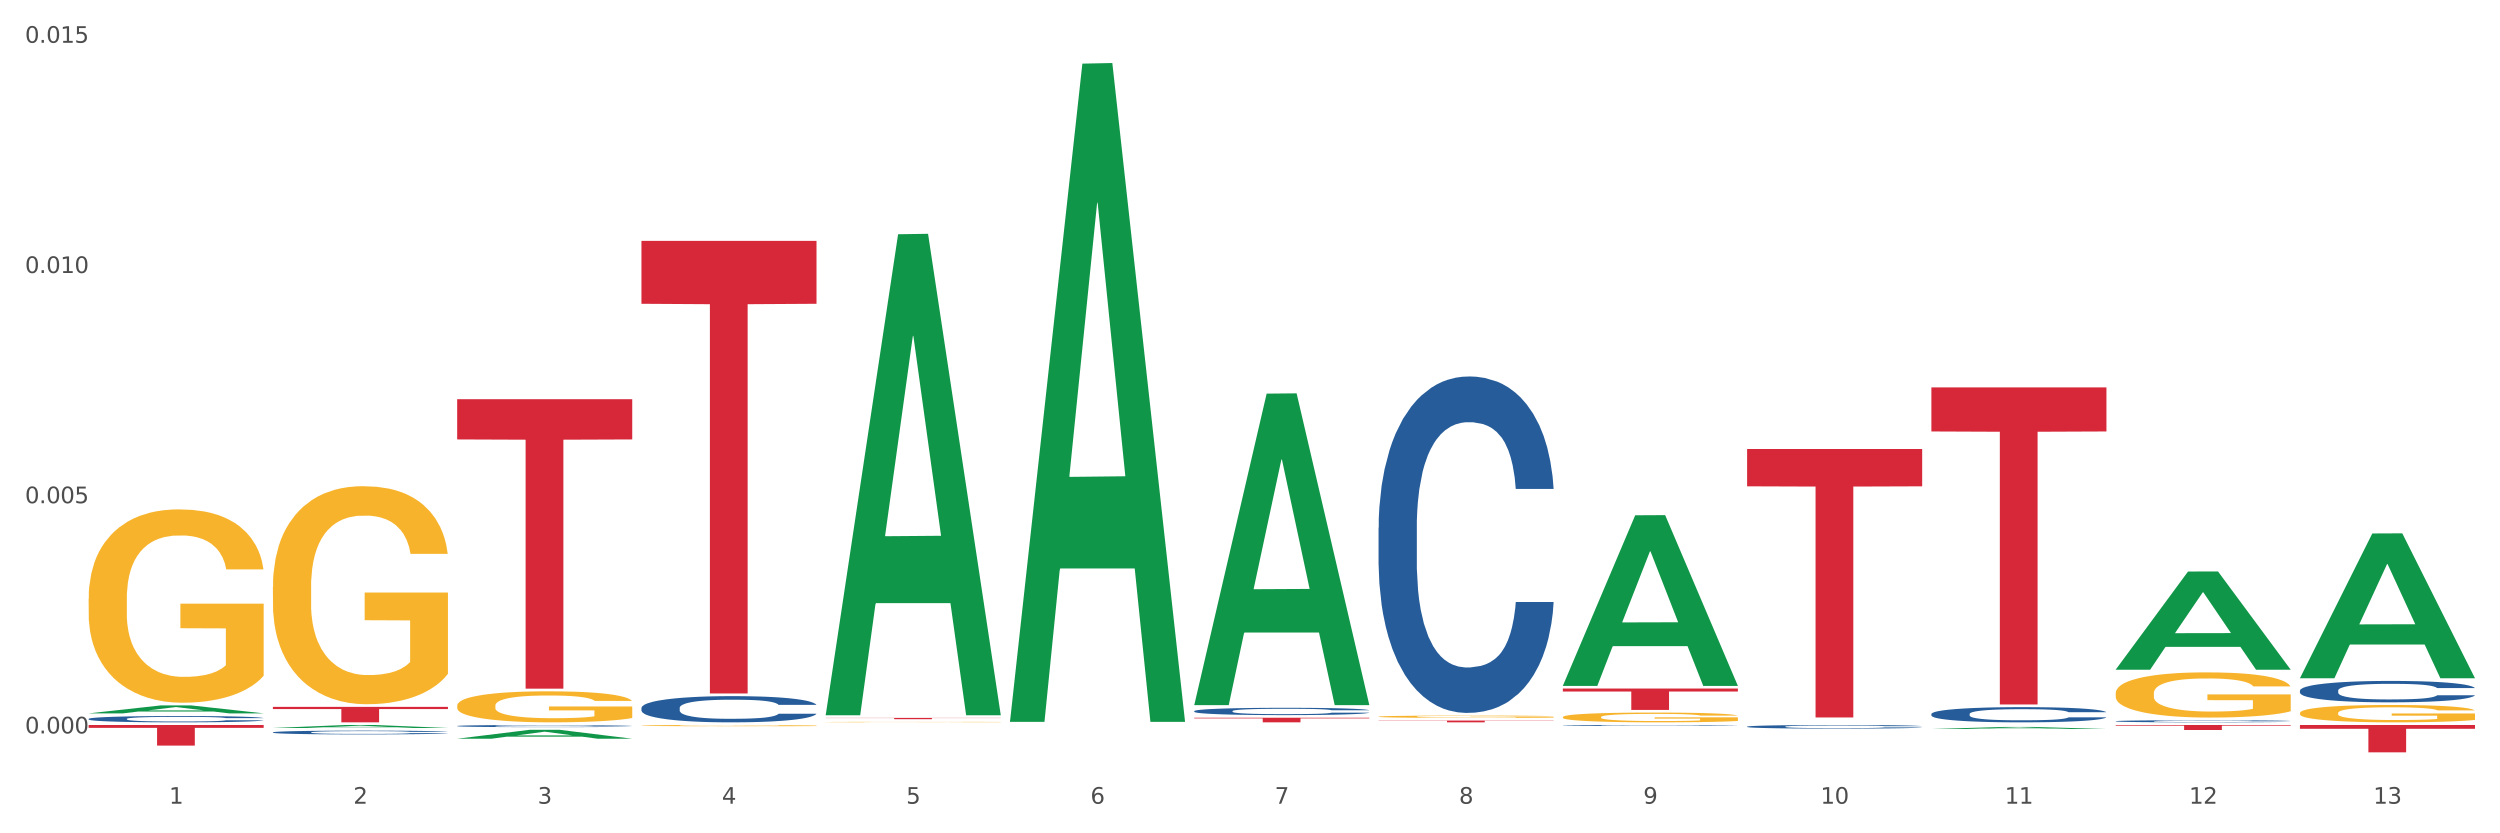<?xml version="1.0" encoding="utf-8" standalone="no"?>
<!DOCTYPE svg PUBLIC "-//W3C//DTD SVG 1.1//EN"
  "http://www.w3.org/Graphics/SVG/1.1/DTD/svg11.dtd">
<svg xmlns:xlink="http://www.w3.org/1999/xlink" width="1080pt" height="360pt" viewBox="0 0 1080 360" xmlns="http://www.w3.org/2000/svg" version="1.1">
 <rect x="0" y="0" width="1080" height="360" fill="#333333" stroke="none"/>
 <defs>
  <style type="text/css">*{stroke-linejoin: round; stroke-linecap: butt}</style>
 </defs>
 <g id="figure_1">
  <g id="patch_1">
   <path d="M 0 360 
L 1080 360 
L 1080 0 
L 0 0 
z
" style="fill: #ffffff; stroke: #ffffff; stroke-linejoin: miter"/>
  </g>
  <g id="axes_1">
   <g id="matplotlib.axis_1">
    <g id="xtick_1">
     <g id="text_1">
      <!-- 1 -->
      <g style="fill: #4d4d4d" transform="translate(73.043 347.204) scale(0.096 -0.096)">
       <defs>
        <path id="DejaVuSans-31" d="M 794 531 
L 1825 531 
L 1825 4091 
L 703 3866 
L 703 4441 
L 1819 4666 
L 2450 4666 
L 2450 531 
L 3481 531 
L 3481 0 
L 794 0 
L 794 531 
z
" transform="scale(0.016)"/>
       </defs>
       <use xlink:href="#DejaVuSans-31"/>
      </g>
     </g>
    </g>
    <g id="xtick_2">
     <g id="text_2">
      <!-- 2 -->
      <g style="fill: #4d4d4d" transform="translate(152.65 347.204) scale(0.096 -0.096)">
       <defs>
        <path id="DejaVuSans-32" d="M 1228 531 
L 3431 531 
L 3431 0 
L 469 0 
L 469 531 
Q 828 903 1448 1529 
Q 2069 2156 2228 2338 
Q 2531 2678 2651 2914 
Q 2772 3150 2772 3378 
Q 2772 3750 2511 3984 
Q 2250 4219 1831 4219 
Q 1534 4219 1204 4116 
Q 875 4013 500 3803 
L 500 4441 
Q 881 4594 1212 4672 
Q 1544 4750 1819 4750 
Q 2544 4750 2975 4387 
Q 3406 4025 3406 3419 
Q 3406 3131 3298 2873 
Q 3191 2616 2906 2266 
Q 2828 2175 2409 1742 
Q 1991 1309 1228 531 
z
" transform="scale(0.016)"/>
       </defs>
       <use xlink:href="#DejaVuSans-32"/>
      </g>
     </g>
    </g>
    <g id="xtick_3">
     <g id="text_3">
      <!-- 3 -->
      <g style="fill: #4d4d4d" transform="translate(232.258 347.204) scale(0.096 -0.096)">
       <defs>
        <path id="DejaVuSans-33" d="M 2597 2516 
Q 3050 2419 3304 2112 
Q 3559 1806 3559 1356 
Q 3559 666 3084 287 
Q 2609 -91 1734 -91 
Q 1441 -91 1130 -33 
Q 819 25 488 141 
L 488 750 
Q 750 597 1062 519 
Q 1375 441 1716 441 
Q 2309 441 2620 675 
Q 2931 909 2931 1356 
Q 2931 1769 2642 2001 
Q 2353 2234 1838 2234 
L 1294 2234 
L 1294 2753 
L 1863 2753 
Q 2328 2753 2575 2939 
Q 2822 3125 2822 3475 
Q 2822 3834 2567 4026 
Q 2313 4219 1838 4219 
Q 1578 4219 1281 4162 
Q 984 4106 628 3988 
L 628 4550 
Q 988 4650 1302 4700 
Q 1616 4750 1894 4750 
Q 2613 4750 3031 4423 
Q 3450 4097 3450 3541 
Q 3450 3153 3228 2886 
Q 3006 2619 2597 2516 
z
" transform="scale(0.016)"/>
       </defs>
       <use xlink:href="#DejaVuSans-33"/>
      </g>
     </g>
    </g>
    <g id="xtick_4">
     <g id="text_4">
      <!-- 4 -->
      <g style="fill: #4d4d4d" transform="translate(311.865 347.204) scale(0.096 -0.096)">
       <defs>
        <path id="DejaVuSans-34" d="M 2419 4116 
L 825 1625 
L 2419 1625 
L 2419 4116 
z
M 2253 4666 
L 3047 4666 
L 3047 1625 
L 3713 1625 
L 3713 1100 
L 3047 1100 
L 3047 0 
L 2419 0 
L 2419 1100 
L 313 1100 
L 313 1709 
L 2253 4666 
z
" transform="scale(0.016)"/>
       </defs>
       <use xlink:href="#DejaVuSans-34"/>
      </g>
     </g>
    </g>
    <g id="xtick_5">
     <g id="text_5">
      <!-- 5 -->
      <g style="fill: #4d4d4d" transform="translate(391.473 347.204) scale(0.096 -0.096)">
       <defs>
        <path id="DejaVuSans-35" d="M 691 4666 
L 3169 4666 
L 3169 4134 
L 1269 4134 
L 1269 2991 
Q 1406 3038 1543 3061 
Q 1681 3084 1819 3084 
Q 2600 3084 3056 2656 
Q 3513 2228 3513 1497 
Q 3513 744 3044 326 
Q 2575 -91 1722 -91 
Q 1428 -91 1123 -41 
Q 819 9 494 109 
L 494 744 
Q 775 591 1075 516 
Q 1375 441 1709 441 
Q 2250 441 2565 725 
Q 2881 1009 2881 1497 
Q 2881 1984 2565 2268 
Q 2250 2553 1709 2553 
Q 1456 2553 1204 2497 
Q 953 2441 691 2322 
L 691 4666 
z
" transform="scale(0.016)"/>
       </defs>
       <use xlink:href="#DejaVuSans-35"/>
      </g>
     </g>
    </g>
    <g id="xtick_6">
     <g id="text_6">
      <!-- 6 -->
      <g style="fill: #4d4d4d" transform="translate(471.08 347.204) scale(0.096 -0.096)">
       <defs>
        <path id="DejaVuSans-36" d="M 2113 2584 
Q 1688 2584 1439 2293 
Q 1191 2003 1191 1497 
Q 1191 994 1439 701 
Q 1688 409 2113 409 
Q 2538 409 2786 701 
Q 3034 994 3034 1497 
Q 3034 2003 2786 2293 
Q 2538 2584 2113 2584 
z
M 3366 4563 
L 3366 3988 
Q 3128 4100 2886 4159 
Q 2644 4219 2406 4219 
Q 1781 4219 1451 3797 
Q 1122 3375 1075 2522 
Q 1259 2794 1537 2939 
Q 1816 3084 2150 3084 
Q 2853 3084 3261 2657 
Q 3669 2231 3669 1497 
Q 3669 778 3244 343 
Q 2819 -91 2113 -91 
Q 1303 -91 875 529 
Q 447 1150 447 2328 
Q 447 3434 972 4092 
Q 1497 4750 2381 4750 
Q 2619 4750 2861 4703 
Q 3103 4656 3366 4563 
z
" transform="scale(0.016)"/>
       </defs>
       <use xlink:href="#DejaVuSans-36"/>
      </g>
     </g>
    </g>
    <g id="xtick_7">
     <g id="text_7">
      <!-- 7 -->
      <g style="fill: #4d4d4d" transform="translate(550.688 347.204) scale(0.096 -0.096)">
       <defs>
        <path id="DejaVuSans-37" d="M 525 4666 
L 3525 4666 
L 3525 4397 
L 1831 0 
L 1172 0 
L 2766 4134 
L 525 4134 
L 525 4666 
z
" transform="scale(0.016)"/>
       </defs>
       <use xlink:href="#DejaVuSans-37"/>
      </g>
     </g>
    </g>
    <g id="xtick_8">
     <g id="text_8">
      <!-- 8 -->
      <g style="fill: #4d4d4d" transform="translate(630.295 347.204) scale(0.096 -0.096)">
       <defs>
        <path id="DejaVuSans-38" d="M 2034 2216 
Q 1584 2216 1326 1975 
Q 1069 1734 1069 1313 
Q 1069 891 1326 650 
Q 1584 409 2034 409 
Q 2484 409 2743 651 
Q 3003 894 3003 1313 
Q 3003 1734 2745 1975 
Q 2488 2216 2034 2216 
z
M 1403 2484 
Q 997 2584 770 2862 
Q 544 3141 544 3541 
Q 544 4100 942 4425 
Q 1341 4750 2034 4750 
Q 2731 4750 3128 4425 
Q 3525 4100 3525 3541 
Q 3525 3141 3298 2862 
Q 3072 2584 2669 2484 
Q 3125 2378 3379 2068 
Q 3634 1759 3634 1313 
Q 3634 634 3220 271 
Q 2806 -91 2034 -91 
Q 1263 -91 848 271 
Q 434 634 434 1313 
Q 434 1759 690 2068 
Q 947 2378 1403 2484 
z
M 1172 3481 
Q 1172 3119 1398 2916 
Q 1625 2713 2034 2713 
Q 2441 2713 2670 2916 
Q 2900 3119 2900 3481 
Q 2900 3844 2670 4047 
Q 2441 4250 2034 4250 
Q 1625 4250 1398 4047 
Q 1172 3844 1172 3481 
z
" transform="scale(0.016)"/>
       </defs>
       <use xlink:href="#DejaVuSans-38"/>
      </g>
     </g>
    </g>
    <g id="xtick_9">
     <g id="text_9">
      <!-- 9 -->
      <g style="fill: #4d4d4d" transform="translate(709.902 347.204) scale(0.096 -0.096)">
       <defs>
        <path id="DejaVuSans-39" d="M 703 97 
L 703 672 
Q 941 559 1184 500 
Q 1428 441 1663 441 
Q 2288 441 2617 861 
Q 2947 1281 2994 2138 
Q 2813 1869 2534 1725 
Q 2256 1581 1919 1581 
Q 1219 1581 811 2004 
Q 403 2428 403 3163 
Q 403 3881 828 4315 
Q 1253 4750 1959 4750 
Q 2769 4750 3195 4129 
Q 3622 3509 3622 2328 
Q 3622 1225 3098 567 
Q 2575 -91 1691 -91 
Q 1453 -91 1209 -44 
Q 966 3 703 97 
z
M 1959 2075 
Q 2384 2075 2632 2365 
Q 2881 2656 2881 3163 
Q 2881 3666 2632 3958 
Q 2384 4250 1959 4250 
Q 1534 4250 1286 3958 
Q 1038 3666 1038 3163 
Q 1038 2656 1286 2365 
Q 1534 2075 1959 2075 
z
" transform="scale(0.016)"/>
       </defs>
       <use xlink:href="#DejaVuSans-39"/>
      </g>
     </g>
    </g>
    <g id="xtick_10">
     <g id="text_10">
      <!-- 10 -->
      <g style="fill: #4d4d4d" transform="translate(786.456 347.204) scale(0.096 -0.096)">
       <defs>
        <path id="DejaVuSans-30" d="M 2034 4250 
Q 1547 4250 1301 3770 
Q 1056 3291 1056 2328 
Q 1056 1369 1301 889 
Q 1547 409 2034 409 
Q 2525 409 2770 889 
Q 3016 1369 3016 2328 
Q 3016 3291 2770 3770 
Q 2525 4250 2034 4250 
z
M 2034 4750 
Q 2819 4750 3233 4129 
Q 3647 3509 3647 2328 
Q 3647 1150 3233 529 
Q 2819 -91 2034 -91 
Q 1250 -91 836 529 
Q 422 1150 422 2328 
Q 422 3509 836 4129 
Q 1250 4750 2034 4750 
z
" transform="scale(0.016)"/>
       </defs>
       <use xlink:href="#DejaVuSans-31"/>
       <use xlink:href="#DejaVuSans-30" transform="translate(63.623 0)"/>
      </g>
     </g>
    </g>
    <g id="xtick_11">
     <g id="text_11">
      <!-- 11 -->
      <g style="fill: #4d4d4d" transform="translate(866.063 347.204) scale(0.096 -0.096)">
       <use xlink:href="#DejaVuSans-31"/>
       <use xlink:href="#DejaVuSans-31" transform="translate(63.623 0)"/>
      </g>
     </g>
    </g>
    <g id="xtick_12">
     <g id="text_12">
      <!-- 12 -->
      <g style="fill: #4d4d4d" transform="translate(945.671 347.204) scale(0.096 -0.096)">
       <use xlink:href="#DejaVuSans-31"/>
       <use xlink:href="#DejaVuSans-32" transform="translate(63.623 0)"/>
      </g>
     </g>
    </g>
    <g id="xtick_13">
     <g id="text_13">
      <!-- 13 -->
      <g style="fill: #4d4d4d" transform="translate(1025.278 347.204) scale(0.096 -0.096)">
       <use xlink:href="#DejaVuSans-31"/>
       <use xlink:href="#DejaVuSans-33" transform="translate(63.623 0)"/>
      </g>
     </g>
    </g>
    <g id="xtick_14"/>
    <g id="xtick_15"/>
    <g id="xtick_16"/>
    <g id="xtick_17"/>
    <g id="xtick_18"/>
    <g id="xtick_19"/>
    <g id="xtick_20"/>
    <g id="xtick_21"/>
    <g id="xtick_22"/>
    <g id="xtick_23"/>
    <g id="xtick_24"/>
    <g id="xtick_25"/>
   </g>
   <g id="matplotlib.axis_2">
    <g id="ytick_1">
     <g id="text_14">
      <!-- 0.000 -->
      <g style="fill: #4d4d4d" transform="translate(10.8 316.845) scale(0.096 -0.096)">
       <defs>
        <path id="DejaVuSans-2e" d="M 684 794 
L 1344 794 
L 1344 0 
L 684 0 
L 684 794 
z
" transform="scale(0.016)"/>
       </defs>
       <use xlink:href="#DejaVuSans-30"/>
       <use xlink:href="#DejaVuSans-2e" transform="translate(63.623 0)"/>
       <use xlink:href="#DejaVuSans-30" transform="translate(95.41 0)"/>
       <use xlink:href="#DejaVuSans-30" transform="translate(159.033 0)"/>
       <use xlink:href="#DejaVuSans-30" transform="translate(222.656 0)"/>
      </g>
     </g>
    </g>
    <g id="ytick_2">
     <g id="text_15">
      <!-- 0.005 -->
      <g style="fill: #4d4d4d" transform="translate(10.8 217.389) scale(0.096 -0.096)">
       <use xlink:href="#DejaVuSans-30"/>
       <use xlink:href="#DejaVuSans-2e" transform="translate(63.623 0)"/>
       <use xlink:href="#DejaVuSans-30" transform="translate(95.41 0)"/>
       <use xlink:href="#DejaVuSans-30" transform="translate(159.033 0)"/>
       <use xlink:href="#DejaVuSans-35" transform="translate(222.656 0)"/>
      </g>
     </g>
    </g>
    <g id="ytick_3">
     <g id="text_16">
      <!-- 0.010 -->
      <g style="fill: #4d4d4d" transform="translate(10.8 117.934) scale(0.096 -0.096)">
       <use xlink:href="#DejaVuSans-30"/>
       <use xlink:href="#DejaVuSans-2e" transform="translate(63.623 0)"/>
       <use xlink:href="#DejaVuSans-30" transform="translate(95.41 0)"/>
       <use xlink:href="#DejaVuSans-31" transform="translate(159.033 0)"/>
       <use xlink:href="#DejaVuSans-30" transform="translate(222.656 0)"/>
      </g>
     </g>
    </g>
    <g id="ytick_4">
     <g id="text_17">
      <!-- 0.015 -->
      <g style="fill: #4d4d4d" transform="translate(10.8 18.479) scale(0.096 -0.096)">
       <use xlink:href="#DejaVuSans-30"/>
       <use xlink:href="#DejaVuSans-2e" transform="translate(63.623 0)"/>
       <use xlink:href="#DejaVuSans-30" transform="translate(95.41 0)"/>
       <use xlink:href="#DejaVuSans-31" transform="translate(159.033 0)"/>
       <use xlink:href="#DejaVuSans-35" transform="translate(222.656 0)"/>
      </g>
     </g>
    </g>
    <g id="ytick_5"/>
    <g id="ytick_6"/>
    <g id="ytick_7"/>
   </g>
   <g id="PolyCollection_1">
    <path d="M 38.283 308.168 
L 38.361 308.164 
L 69.547 304.729 
L 82.49 304.726 
L 113.91 308.174 
L 98.941 308.174 
L 92.158 307.371 
L 59.958 307.371 
L 59.724 307.384 
L 53.175 308.174 
L 38.283 308.174 
L 38.283 308.168 
L 64.012 306.892 
L 88.103 306.889 
L 76.175 305.461 
L 76.019 305.455 
L 75.863 305.464 
L 63.934 306.889 
L 64.012 306.892 
L 38.283 308.168 
z
" clip-path="url(#p80eb7e57b2)" style="fill: #109648"/>
    <path d="M 38.283 258.649 
L 38.372 258.573 
L 38.372 255.826 
L 38.551 253.461 
L 39.444 247.74 
L 40.783 243.01 
L 41.765 240.493 
L 42.747 238.433 
L 43.908 236.373 
L 45.337 234.237 
L 47.926 231.109 
L 49.533 229.507 
L 51.498 227.829 
L 55.069 225.388 
L 57.659 224.015 
L 60.337 222.87 
L 64.712 221.497 
L 67.57 220.887 
L 70.605 220.429 
L 74.266 220.124 
L 77.034 220.048 
L 83.106 220.276 
L 88.284 220.963 
L 90.784 221.497 
L 93.999 222.413 
L 95.695 223.023 
L 98.463 224.243 
L 101.32 225.845 
L 103.285 227.219 
L 106.231 229.812 
L 108.464 232.406 
L 110.517 235.61 
L 111.589 237.823 
L 112.392 239.882 
L 113.107 242.247 
L 113.821 245.985 
L 97.749 245.985 
L 97.124 243.315 
L 96.142 240.798 
L 94.713 238.357 
L 93.463 236.831 
L 91.32 234.924 
L 89.356 233.703 
L 87.302 232.788 
L 84.802 232.025 
L 82.838 231.643 
L 80.07 231.338 
L 74.623 231.414 
L 70.962 232.025 
L 68.462 232.788 
L 66.855 233.474 
L 65.427 234.237 
L 63.819 235.305 
L 61.944 236.907 
L 60.605 238.357 
L 59.266 240.187 
L 58.194 242.018 
L 57.212 244.154 
L 56.409 246.443 
L 55.783 248.808 
L 55.248 251.707 
L 54.801 256.513 
L 54.801 266.964 
L 54.98 269.329 
L 55.426 272.457 
L 55.962 274.822 
L 56.855 277.645 
L 57.659 279.552 
L 59.176 282.298 
L 60.873 284.587 
L 62.212 286.036 
L 63.552 287.257 
L 65.873 288.935 
L 68.462 290.308 
L 70.695 291.147 
L 73.73 291.91 
L 75.784 292.215 
L 77.57 292.368 
L 81.945 292.368 
L 85.07 292.139 
L 88.552 291.605 
L 91.231 290.919 
L 93.463 290.079 
L 95.963 288.706 
L 97.57 287.409 
L 97.57 271.465 
L 77.927 271.389 
L 77.927 260.785 
L 113.91 260.785 
L 113.91 291.91 
L 112.392 293.512 
L 110.696 294.962 
L 108.91 296.259 
L 106.231 297.861 
L 103.017 299.386 
L 100.16 300.455 
L 97.124 301.37 
L 93.552 302.209 
L 88.909 302.972 
L 86.052 303.277 
L 82.481 303.506 
L 78.284 303.582 
L 74.623 303.43 
L 71.052 303.048 
L 67.302 302.362 
L 63.641 301.37 
L 60.873 300.378 
L 58.105 299.158 
L 55.158 297.556 
L 52.837 296.03 
L 51.051 294.657 
L 49.087 292.902 
L 46.944 290.613 
L 45.337 288.554 
L 43.908 286.418 
L 42.39 283.671 
L 41.319 281.306 
L 40.247 278.331 
L 39.622 276.119 
L 38.908 272.686 
L 38.372 267.88 
L 38.283 258.649 
z
" clip-path="url(#p80eb7e57b2)" style="fill: #f7b32b"/>
    <path d="M 754.75 193.971 
L 830.378 193.971 
L 830.378 210.088 
L 800.628 210.197 
L 800.628 309.948 
L 784.32 309.948 
L 784.32 210.197 
L 754.75 210.088 
L 754.75 194.08 
L 754.75 193.971 
z
" clip-path="url(#p80eb7e57b2)" style="fill: #d62839"/>
    <path d="M 38.283 310.547 
L 38.372 310.545 
L 38.372 310.475 
L 38.641 310.38 
L 39.624 310.205 
L 40.875 310.072 
L 43.021 309.918 
L 44.183 309.853 
L 45.703 309.78 
L 48.831 309.663 
L 52.407 309.563 
L 54.91 309.508 
L 56.788 309.473 
L 60.989 309.41 
L 63.403 309.383 
L 65.906 309.36 
L 68.051 309.345 
L 71.627 309.328 
L 74.487 309.32 
L 77.795 309.318 
L 80.566 309.32 
L 84.231 309.33 
L 89.595 309.36 
L 91.651 309.378 
L 94.422 309.408 
L 97.283 309.448 
L 99.607 309.488 
L 102.289 309.545 
L 105.06 309.62 
L 107.742 309.715 
L 109.619 309.803 
L 111.139 309.895 
L 112.48 310.007 
L 113.463 310.13 
L 113.91 310.232 
L 97.551 310.232 
L 97.104 310.14 
L 96.21 310.04 
L 95.316 309.972 
L 94.333 309.918 
L 92.813 309.855 
L 91.472 309.815 
L 89.237 309.768 
L 87.181 309.738 
L 85.483 309.72 
L 83.427 309.705 
L 79.047 309.69 
L 75.918 309.69 
L 73.951 309.695 
L 71.537 309.708 
L 69.481 309.725 
L 67.068 309.755 
L 65.191 309.788 
L 63.313 309.83 
L 62.241 309.86 
L 60.631 309.915 
L 59.559 309.96 
L 58.128 310.037 
L 57.324 310.092 
L 55.894 310.235 
L 55.268 310.34 
L 55 310.412 
L 54.821 310.492 
L 54.821 310.882 
L 55.357 311.057 
L 55.804 311.132 
L 56.519 311.217 
L 57.86 311.326 
L 59.827 311.434 
L 61.883 311.511 
L 63.581 311.559 
L 65.191 311.594 
L 66.8 311.621 
L 68.766 311.646 
L 70.375 311.661 
L 72.789 311.676 
L 75.65 311.684 
L 77.884 311.684 
L 82.444 311.671 
L 84.5 311.659 
L 86.466 311.641 
L 88.612 311.614 
L 90.31 311.584 
L 91.293 311.561 
L 92.903 311.514 
L 94.154 311.464 
L 95.227 311.406 
L 95.942 311.356 
L 96.747 311.282 
L 97.372 311.197 
L 97.551 311.152 
L 113.91 311.152 
L 113.553 311.242 
L 112.927 311.329 
L 111.675 311.446 
L 110.692 311.514 
L 109.172 311.596 
L 107.563 311.666 
L 105.328 311.744 
L 103.272 311.801 
L 101.127 311.851 
L 98.803 311.896 
L 94.601 311.959 
L 93.081 311.976 
L 89.863 312.006 
L 87.36 312.023 
L 83.695 312.041 
L 79.94 312.051 
L 76.007 312.053 
L 72.521 312.048 
L 68.677 312.033 
L 66.263 312.018 
L 63.581 311.996 
L 60.453 311.961 
L 57.503 311.919 
L 54.731 311.869 
L 52.139 311.811 
L 49.725 311.746 
L 46.597 311.639 
L 44.272 311.534 
L 42.574 311.436 
L 41.412 311.354 
L 40.25 311.249 
L 39.624 311.177 
L 38.641 311.002 
L 38.283 310.839 
L 38.283 310.547 
z
" clip-path="url(#p80eb7e57b2)" style="fill: #255c99"/>
    <path d="M 117.89 316.365 
L 117.98 316.364 
L 117.98 316.322 
L 118.248 316.265 
L 119.231 316.161 
L 120.483 316.082 
L 122.628 315.989 
L 123.79 315.951 
L 125.31 315.907 
L 128.439 315.837 
L 132.015 315.778 
L 134.518 315.745 
L 136.395 315.724 
L 140.597 315.687 
L 143.01 315.671 
L 145.513 315.657 
L 147.659 315.648 
L 151.234 315.638 
L 154.095 315.633 
L 157.403 315.632 
L 160.174 315.633 
L 163.839 315.639 
L 169.203 315.657 
L 171.259 315.668 
L 174.03 315.685 
L 176.89 315.709 
L 179.215 315.733 
L 181.896 315.767 
L 184.668 315.812 
L 187.349 315.869 
L 189.227 315.921 
L 190.746 315.976 
L 192.087 316.043 
L 193.071 316.116 
L 193.518 316.177 
L 177.159 316.177 
L 176.712 316.122 
L 175.818 316.062 
L 174.924 316.022 
L 173.94 315.989 
L 172.421 315.952 
L 171.08 315.928 
L 168.845 315.9 
L 166.789 315.882 
L 165.09 315.872 
L 163.034 315.863 
L 158.654 315.854 
L 155.525 315.854 
L 153.559 315.857 
L 151.145 315.864 
L 149.089 315.875 
L 146.675 315.893 
L 144.798 315.912 
L 142.921 315.937 
L 141.848 315.955 
L 140.239 315.988 
L 139.166 316.015 
L 137.736 316.061 
L 136.931 316.094 
L 135.501 316.179 
L 134.875 316.241 
L 134.607 316.285 
L 134.428 316.332 
L 134.428 316.565 
L 134.965 316.669 
L 135.412 316.714 
L 136.127 316.765 
L 137.468 316.83 
L 139.434 316.894 
L 141.49 316.94 
L 143.189 316.969 
L 144.798 316.99 
L 146.407 317.006 
L 148.374 317.021 
L 149.983 317.03 
L 152.396 317.039 
L 155.257 317.043 
L 157.492 317.043 
L 162.051 317.036 
L 164.107 317.028 
L 166.074 317.018 
L 168.219 317.001 
L 169.918 316.984 
L 170.901 316.97 
L 172.51 316.942 
L 173.762 316.912 
L 174.834 316.878 
L 175.549 316.848 
L 176.354 316.803 
L 176.98 316.753 
L 177.159 316.726 
L 193.518 316.726 
L 193.16 316.779 
L 192.534 316.832 
L 191.283 316.902 
L 190.299 316.942 
L 188.78 316.991 
L 187.171 317.033 
L 184.936 317.079 
L 182.88 317.113 
L 180.734 317.143 
L 178.41 317.17 
L 174.209 317.207 
L 172.689 317.218 
L 169.471 317.235 
L 166.968 317.246 
L 163.303 317.256 
L 159.548 317.262 
L 155.615 317.264 
L 152.128 317.261 
L 148.284 317.252 
L 145.871 317.243 
L 143.189 317.23 
L 140.06 317.209 
L 137.11 317.183 
L 134.339 317.154 
L 131.747 317.119 
L 129.333 317.08 
L 126.204 317.016 
L 123.88 316.954 
L 122.181 316.896 
L 121.019 316.846 
L 119.857 316.784 
L 119.231 316.741 
L 118.248 316.636 
L 117.89 316.539 
L 117.89 316.365 
z
" clip-path="url(#p80eb7e57b2)" style="fill: #255c99"/>
    <path d="M 197.498 313.618 
L 197.587 313.618 
L 197.587 313.594 
L 197.856 313.561 
L 198.839 313.501 
L 200.09 313.456 
L 202.236 313.403 
L 203.398 313.381 
L 204.918 313.356 
L 208.046 313.315 
L 211.622 313.281 
L 214.125 313.262 
L 216.002 313.25 
L 220.204 313.229 
L 222.618 313.22 
L 225.121 313.212 
L 227.266 313.207 
L 230.842 313.201 
L 233.702 313.198 
L 237.01 313.197 
L 239.781 313.198 
L 243.446 313.202 
L 248.81 313.212 
L 250.866 313.218 
L 253.637 313.228 
L 256.498 313.242 
L 258.822 313.256 
L 261.504 313.275 
L 264.275 313.301 
L 266.957 313.333 
L 268.834 313.363 
L 270.354 313.395 
L 271.695 313.434 
L 272.678 313.476 
L 273.125 313.511 
L 256.766 313.511 
L 256.319 313.479 
L 255.425 313.445 
L 254.531 313.422 
L 253.548 313.403 
L 252.028 313.381 
L 250.687 313.368 
L 248.452 313.351 
L 246.396 313.341 
L 244.698 313.335 
L 242.642 313.33 
L 238.262 313.325 
L 235.133 313.325 
L 233.166 313.327 
L 230.752 313.331 
L 228.696 313.337 
L 226.283 313.347 
L 224.406 313.358 
L 222.528 313.373 
L 221.456 313.383 
L 219.846 313.402 
L 218.774 313.417 
L 217.343 313.444 
L 216.539 313.463 
L 215.109 313.511 
L 214.483 313.547 
L 214.215 313.572 
L 214.036 313.6 
L 214.036 313.733 
L 214.572 313.793 
L 215.019 313.819 
L 215.734 313.848 
L 217.075 313.885 
L 219.042 313.922 
L 221.098 313.949 
L 222.796 313.965 
L 224.406 313.977 
L 226.015 313.986 
L 227.981 313.995 
L 229.59 314 
L 232.004 314.005 
L 234.865 314.008 
L 237.099 314.008 
L 241.658 314.004 
L 243.715 313.999 
L 245.681 313.993 
L 247.827 313.984 
L 249.525 313.974 
L 250.508 313.966 
L 252.118 313.95 
L 253.369 313.933 
L 254.442 313.913 
L 255.157 313.896 
L 255.961 313.87 
L 256.587 313.841 
L 256.766 313.826 
L 273.125 313.826 
L 272.768 313.856 
L 272.142 313.886 
L 270.89 313.927 
L 269.907 313.95 
L 268.387 313.978 
L 266.778 314.002 
L 264.543 314.028 
L 262.487 314.048 
L 260.342 314.065 
L 258.018 314.081 
L 253.816 314.102 
L 252.296 314.108 
L 249.078 314.118 
L 246.575 314.124 
L 242.91 314.13 
L 239.155 314.134 
L 235.222 314.134 
L 231.736 314.133 
L 227.892 314.128 
L 225.478 314.123 
L 222.796 314.115 
L 219.668 314.103 
L 216.718 314.088 
L 213.946 314.071 
L 211.354 314.051 
L 208.94 314.029 
L 205.812 313.992 
L 203.487 313.956 
L 201.789 313.923 
L 200.627 313.895 
L 199.465 313.859 
L 198.839 313.834 
L 197.856 313.774 
L 197.498 313.719 
L 197.498 313.618 
z
" clip-path="url(#p80eb7e57b2)" style="fill: #255c99"/>
    <path d="M 277.105 305.819 
L 277.195 305.809 
L 277.195 305.519 
L 277.463 305.126 
L 278.446 304.402 
L 279.698 303.854 
L 281.843 303.213 
L 283.005 302.945 
L 284.525 302.645 
L 287.654 302.159 
L 291.23 301.745 
L 293.733 301.518 
L 295.61 301.373 
L 299.811 301.115 
L 302.225 301.001 
L 304.728 300.908 
L 306.874 300.846 
L 310.449 300.773 
L 313.31 300.742 
L 316.618 300.732 
L 319.389 300.742 
L 323.054 300.784 
L 328.417 300.908 
L 330.474 300.98 
L 333.245 301.104 
L 336.105 301.27 
L 338.43 301.435 
L 341.111 301.673 
L 343.883 301.983 
L 346.564 302.376 
L 348.442 302.738 
L 349.961 303.12 
L 351.302 303.586 
L 352.286 304.092 
L 352.733 304.516 
L 336.374 304.516 
L 335.927 304.134 
L 335.033 303.72 
L 334.139 303.441 
L 333.155 303.213 
L 331.636 302.955 
L 330.295 302.789 
L 328.06 302.593 
L 326.004 302.469 
L 324.305 302.397 
L 322.249 302.335 
L 317.869 302.273 
L 314.74 302.273 
L 312.774 302.293 
L 310.36 302.345 
L 308.304 302.417 
L 305.89 302.541 
L 304.013 302.676 
L 302.136 302.852 
L 301.063 302.976 
L 299.454 303.203 
L 298.381 303.389 
L 296.951 303.71 
L 296.146 303.937 
L 294.716 304.526 
L 294.09 304.961 
L 293.822 305.261 
L 293.643 305.591 
L 293.643 307.204 
L 294.18 307.928 
L 294.627 308.238 
L 295.342 308.59 
L 296.683 309.045 
L 298.649 309.489 
L 300.705 309.81 
L 302.404 310.006 
L 304.013 310.151 
L 305.622 310.265 
L 307.589 310.368 
L 309.198 310.43 
L 311.611 310.492 
L 314.472 310.523 
L 316.707 310.523 
L 321.266 310.472 
L 323.322 310.42 
L 325.289 310.347 
L 327.434 310.234 
L 329.133 310.11 
L 330.116 310.017 
L 331.725 309.82 
L 332.977 309.613 
L 334.049 309.376 
L 334.764 309.169 
L 335.569 308.859 
L 336.195 308.507 
L 336.374 308.321 
L 352.733 308.321 
L 352.375 308.693 
L 351.749 309.055 
L 350.498 309.541 
L 349.514 309.82 
L 347.995 310.161 
L 346.386 310.451 
L 344.151 310.771 
L 342.095 311.009 
L 339.949 311.216 
L 337.625 311.402 
L 333.424 311.661 
L 331.904 311.733 
L 328.686 311.857 
L 326.183 311.929 
L 322.517 312.002 
L 318.763 312.043 
L 314.83 312.053 
L 311.343 312.033 
L 307.499 311.971 
L 305.086 311.909 
L 302.404 311.816 
L 299.275 311.671 
L 296.325 311.495 
L 293.554 311.288 
L 290.962 311.051 
L 288.548 310.782 
L 285.419 310.337 
L 283.095 309.903 
L 281.396 309.5 
L 280.234 309.158 
L 279.072 308.724 
L 278.446 308.424 
L 277.463 307.701 
L 277.105 307.029 
L 277.105 305.819 
z
" clip-path="url(#p80eb7e57b2)" style="fill: #255c99"/>
    <path d="M 515.928 307.188 
L 516.017 307.185 
L 516.017 307.104 
L 516.286 306.994 
L 517.269 306.792 
L 518.52 306.639 
L 520.666 306.46 
L 521.828 306.385 
L 523.348 306.302 
L 526.476 306.166 
L 530.052 306.051 
L 532.555 305.987 
L 534.432 305.947 
L 538.634 305.874 
L 541.048 305.843 
L 543.551 305.817 
L 545.696 305.799 
L 549.272 305.779 
L 552.132 305.771 
L 555.44 305.768 
L 558.211 305.771 
L 561.876 305.782 
L 567.24 305.817 
L 569.296 305.837 
L 572.067 305.872 
L 574.928 305.918 
L 577.252 305.964 
L 579.934 306.03 
L 582.705 306.117 
L 585.387 306.227 
L 587.264 306.328 
L 588.784 306.434 
L 590.125 306.564 
L 591.108 306.706 
L 591.555 306.824 
L 575.196 306.824 
L 574.749 306.717 
L 573.855 306.602 
L 572.961 306.524 
L 571.978 306.46 
L 570.458 306.388 
L 569.117 306.342 
L 566.882 306.287 
L 564.826 306.253 
L 563.128 306.232 
L 561.072 306.215 
L 556.691 306.198 
L 553.563 306.198 
L 551.596 306.204 
L 549.182 306.218 
L 547.126 306.238 
L 544.713 306.273 
L 542.835 306.31 
L 540.958 306.359 
L 539.885 306.394 
L 538.276 306.458 
L 537.204 306.509 
L 535.773 306.599 
L 534.969 306.662 
L 533.539 306.827 
L 532.913 306.948 
L 532.645 307.032 
L 532.466 307.124 
L 532.466 307.575 
L 533.002 307.777 
L 533.449 307.863 
L 534.164 307.961 
L 535.505 308.088 
L 537.472 308.212 
L 539.528 308.302 
L 541.226 308.357 
L 542.835 308.397 
L 544.445 308.429 
L 546.411 308.458 
L 548.02 308.475 
L 550.434 308.492 
L 553.295 308.501 
L 555.529 308.501 
L 560.088 308.487 
L 562.145 308.472 
L 564.111 308.452 
L 566.257 308.42 
L 567.955 308.386 
L 568.938 308.36 
L 570.548 308.305 
L 571.799 308.247 
L 572.872 308.181 
L 573.587 308.123 
L 574.391 308.036 
L 575.017 307.938 
L 575.196 307.886 
L 591.555 307.886 
L 591.197 307.99 
L 590.572 308.091 
L 589.32 308.227 
L 588.337 308.305 
L 586.817 308.4 
L 585.208 308.481 
L 582.973 308.57 
L 580.917 308.637 
L 578.772 308.694 
L 576.448 308.746 
L 572.246 308.819 
L 570.726 308.839 
L 567.508 308.873 
L 565.005 308.894 
L 561.34 308.914 
L 557.585 308.925 
L 553.652 308.928 
L 550.166 308.923 
L 546.322 308.905 
L 543.908 308.888 
L 541.226 308.862 
L 538.098 308.821 
L 535.148 308.772 
L 532.376 308.715 
L 529.784 308.648 
L 527.37 308.573 
L 524.242 308.449 
L 521.917 308.328 
L 520.219 308.215 
L 519.057 308.12 
L 517.895 307.999 
L 517.269 307.915 
L 516.286 307.713 
L 515.928 307.525 
L 515.928 307.188 
z
" clip-path="url(#p80eb7e57b2)" style="fill: #255c99"/>
    <path d="M 595.535 227.939 
L 595.625 227.807 
L 595.625 224.09 
L 595.893 219.045 
L 596.876 209.753 
L 598.128 202.717 
L 600.273 194.487 
L 601.435 191.036 
L 602.955 187.186 
L 606.084 180.947 
L 609.66 175.637 
L 612.163 172.716 
L 614.04 170.858 
L 618.241 167.539 
L 620.655 166.079 
L 623.158 164.884 
L 625.304 164.088 
L 628.879 163.159 
L 631.74 162.76 
L 635.047 162.628 
L 637.819 162.76 
L 641.484 163.291 
L 646.847 164.884 
L 648.904 165.814 
L 651.675 167.407 
L 654.535 169.531 
L 656.86 171.654 
L 659.541 174.708 
L 662.313 178.69 
L 664.994 183.735 
L 666.872 188.381 
L 668.391 193.292 
L 669.732 199.266 
L 670.716 205.771 
L 671.163 211.213 
L 654.803 211.213 
L 654.357 206.302 
L 653.463 200.992 
L 652.569 197.408 
L 651.585 194.487 
L 650.066 191.168 
L 648.725 189.044 
L 646.49 186.522 
L 644.434 184.929 
L 642.735 184 
L 640.679 183.204 
L 636.299 182.407 
L 633.17 182.407 
L 631.204 182.673 
L 628.79 183.336 
L 626.734 184.266 
L 624.32 185.858 
L 622.443 187.584 
L 620.566 189.841 
L 619.493 191.434 
L 617.884 194.354 
L 616.811 196.744 
L 615.381 200.859 
L 614.576 203.779 
L 613.146 211.346 
L 612.52 216.921 
L 612.252 220.771 
L 612.073 225.019 
L 612.073 245.728 
L 612.61 255.02 
L 613.057 259.002 
L 613.772 263.516 
L 615.113 269.357 
L 617.079 275.065 
L 619.135 279.18 
L 620.834 281.702 
L 622.443 283.561 
L 624.052 285.021 
L 626.019 286.348 
L 627.628 287.145 
L 630.041 287.941 
L 632.902 288.34 
L 635.137 288.34 
L 639.696 287.676 
L 641.752 287.012 
L 643.719 286.083 
L 645.864 284.623 
L 647.563 283.03 
L 648.546 281.835 
L 650.155 279.313 
L 651.407 276.658 
L 652.479 273.605 
L 653.194 270.95 
L 653.999 266.967 
L 654.625 262.454 
L 654.803 260.064 
L 671.163 260.064 
L 670.805 264.843 
L 670.179 269.489 
L 668.928 275.729 
L 667.944 279.313 
L 666.425 283.693 
L 664.816 287.41 
L 662.581 291.526 
L 660.525 294.579 
L 658.379 297.234 
L 656.055 299.623 
L 651.853 302.942 
L 650.334 303.871 
L 647.116 305.464 
L 644.613 306.393 
L 640.947 307.323 
L 637.193 307.854 
L 633.26 307.986 
L 629.773 307.721 
L 625.929 306.924 
L 623.516 306.128 
L 620.834 304.933 
L 617.705 303.075 
L 614.755 300.818 
L 611.984 298.163 
L 609.391 295.11 
L 606.978 291.658 
L 603.849 285.95 
L 601.525 280.375 
L 599.826 275.198 
L 598.664 270.817 
L 597.502 265.242 
L 596.876 261.392 
L 595.893 252.1 
L 595.535 243.471 
L 595.535 227.939 
z
" clip-path="url(#p80eb7e57b2)" style="fill: #255c99"/>
    <path d="M 675.143 313.39 
L 675.232 313.39 
L 675.232 313.379 
L 675.5 313.364 
L 676.484 313.337 
L 677.735 313.316 
L 679.881 313.292 
L 681.043 313.281 
L 682.563 313.27 
L 685.691 313.251 
L 689.267 313.236 
L 691.77 313.227 
L 693.647 313.222 
L 697.849 313.212 
L 700.263 313.208 
L 702.766 313.204 
L 704.911 313.202 
L 708.487 313.199 
L 711.347 313.198 
L 714.655 313.197 
L 717.426 313.198 
L 721.091 313.199 
L 726.455 313.204 
L 728.511 313.207 
L 731.282 313.211 
L 734.143 313.218 
L 736.467 313.224 
L 739.149 313.233 
L 741.92 313.245 
L 744.602 313.26 
L 746.479 313.273 
L 747.999 313.288 
L 749.34 313.306 
L 750.323 313.325 
L 750.77 313.341 
L 734.411 313.341 
L 733.964 313.326 
L 733.07 313.311 
L 732.176 313.3 
L 731.193 313.292 
L 729.673 313.282 
L 728.332 313.275 
L 726.097 313.268 
L 724.041 313.263 
L 722.343 313.261 
L 720.287 313.258 
L 715.906 313.256 
L 712.778 313.256 
L 710.811 313.257 
L 708.397 313.259 
L 706.341 313.261 
L 703.928 313.266 
L 702.05 313.271 
L 700.173 313.278 
L 699.1 313.282 
L 697.491 313.291 
L 696.419 313.298 
L 694.988 313.31 
L 694.184 313.319 
L 692.753 313.341 
L 692.128 313.358 
L 691.86 313.369 
L 691.681 313.382 
L 691.681 313.443 
L 692.217 313.47 
L 692.664 313.482 
L 693.379 313.496 
L 694.72 313.513 
L 696.687 313.53 
L 698.743 313.542 
L 700.441 313.549 
L 702.05 313.555 
L 703.66 313.559 
L 705.626 313.563 
L 707.235 313.565 
L 709.649 313.568 
L 712.51 313.569 
L 714.744 313.569 
L 719.303 313.567 
L 721.359 313.565 
L 723.326 313.562 
L 725.472 313.558 
L 727.17 313.553 
L 728.153 313.55 
L 729.763 313.542 
L 731.014 313.534 
L 732.087 313.525 
L 732.802 313.517 
L 733.606 313.506 
L 734.232 313.492 
L 734.411 313.485 
L 750.77 313.485 
L 750.412 313.499 
L 749.787 313.513 
L 748.535 313.532 
L 747.552 313.542 
L 746.032 313.555 
L 744.423 313.566 
L 742.188 313.578 
L 740.132 313.587 
L 737.987 313.595 
L 735.662 313.602 
L 731.461 313.612 
L 729.941 313.615 
L 726.723 313.619 
L 724.22 313.622 
L 720.555 313.625 
L 716.8 313.627 
L 712.867 313.627 
L 709.381 313.626 
L 705.537 313.624 
L 703.123 313.621 
L 700.441 313.618 
L 697.313 313.612 
L 694.363 313.606 
L 691.591 313.598 
L 688.999 313.589 
L 686.585 313.579 
L 683.457 313.562 
L 681.132 313.545 
L 679.434 313.53 
L 678.272 313.517 
L 677.11 313.501 
L 676.484 313.489 
L 675.5 313.462 
L 675.143 313.436 
L 675.143 313.39 
z
" clip-path="url(#p80eb7e57b2)" style="fill: #255c99"/>
    <path d="M 754.75 313.9 
L 754.84 313.898 
L 754.84 313.858 
L 755.108 313.804 
L 756.091 313.704 
L 757.343 313.628 
L 759.488 313.54 
L 760.65 313.503 
L 762.17 313.461 
L 765.299 313.394 
L 768.875 313.337 
L 771.378 313.306 
L 773.255 313.286 
L 777.456 313.25 
L 779.87 313.234 
L 782.373 313.222 
L 784.519 313.213 
L 788.094 313.203 
L 790.955 313.199 
L 794.262 313.197 
L 797.034 313.199 
L 800.699 313.204 
L 806.062 313.222 
L 808.118 313.232 
L 810.89 313.249 
L 813.75 313.272 
L 816.075 313.294 
L 818.756 313.327 
L 821.528 313.37 
L 824.209 313.424 
L 826.087 313.474 
L 827.606 313.527 
L 828.947 313.591 
L 829.931 313.661 
L 830.378 313.72 
L 814.018 313.72 
L 813.572 313.667 
L 812.678 313.61 
L 811.784 313.571 
L 810.8 313.54 
L 809.281 313.504 
L 807.94 313.481 
L 805.705 313.454 
L 803.649 313.437 
L 801.95 313.427 
L 799.894 313.419 
L 795.514 313.41 
L 792.385 313.41 
L 790.419 313.413 
L 788.005 313.42 
L 785.949 313.43 
L 783.535 313.447 
L 781.658 313.466 
L 779.781 313.49 
L 778.708 313.507 
L 777.099 313.538 
L 776.026 313.564 
L 774.596 313.608 
L 773.791 313.64 
L 772.361 313.721 
L 771.735 313.781 
L 771.467 313.823 
L 771.288 313.868 
L 771.288 314.091 
L 771.825 314.191 
L 772.272 314.234 
L 772.987 314.282 
L 774.328 314.345 
L 776.294 314.406 
L 778.35 314.451 
L 780.049 314.478 
L 781.658 314.498 
L 783.267 314.513 
L 785.234 314.528 
L 786.843 314.536 
L 789.256 314.545 
L 792.117 314.549 
L 794.352 314.549 
L 798.911 314.542 
L 800.967 314.535 
L 802.934 314.525 
L 805.079 314.509 
L 806.778 314.492 
L 807.761 314.479 
L 809.37 314.452 
L 810.622 314.423 
L 811.694 314.391 
L 812.409 314.362 
L 813.214 314.319 
L 813.84 314.271 
L 814.018 314.245 
L 830.378 314.245 
L 830.02 314.296 
L 829.394 314.346 
L 828.143 314.413 
L 827.159 314.452 
L 825.64 314.499 
L 824.031 314.539 
L 821.796 314.583 
L 819.74 314.616 
L 817.594 314.645 
L 815.27 314.67 
L 811.068 314.706 
L 809.549 314.716 
L 806.331 314.733 
L 803.828 314.743 
L 800.162 314.753 
L 796.408 314.759 
L 792.475 314.76 
L 788.988 314.757 
L 785.144 314.749 
L 782.731 314.74 
L 780.049 314.727 
L 776.92 314.707 
L 773.97 314.683 
L 771.199 314.655 
L 768.606 314.622 
L 766.193 314.585 
L 763.064 314.523 
L 760.74 314.463 
L 759.041 314.408 
L 757.879 314.361 
L 756.717 314.301 
L 756.091 314.259 
L 755.108 314.159 
L 754.75 314.067 
L 754.75 313.9 
z
" clip-path="url(#p80eb7e57b2)" style="fill: #255c99"/>
    <path d="M 834.358 308.436 
L 834.447 308.43 
L 834.447 308.262 
L 834.715 308.034 
L 835.699 307.614 
L 836.95 307.296 
L 839.096 306.924 
L 840.258 306.768 
L 841.778 306.594 
L 844.906 306.312 
L 848.482 306.072 
L 850.985 305.94 
L 852.862 305.856 
L 857.064 305.706 
L 859.478 305.64 
L 861.981 305.586 
L 864.126 305.55 
L 867.702 305.508 
L 870.562 305.49 
L 873.87 305.484 
L 876.641 305.49 
L 880.306 305.514 
L 885.67 305.586 
L 887.726 305.628 
L 890.497 305.7 
L 893.358 305.796 
L 895.682 305.892 
L 898.364 306.03 
L 901.135 306.21 
L 903.817 306.438 
L 905.694 306.648 
L 907.214 306.87 
L 908.555 307.14 
L 909.538 307.434 
L 909.985 307.68 
L 893.626 307.68 
L 893.179 307.458 
L 892.285 307.218 
L 891.391 307.056 
L 890.408 306.924 
L 888.888 306.774 
L 887.547 306.678 
L 885.312 306.564 
L 883.256 306.492 
L 881.558 306.45 
L 879.502 306.414 
L 875.121 306.378 
L 871.993 306.378 
L 870.026 306.39 
L 867.612 306.42 
L 865.556 306.462 
L 863.143 306.534 
L 861.265 306.612 
L 859.388 306.714 
L 858.315 306.786 
L 856.706 306.918 
L 855.634 307.026 
L 854.203 307.212 
L 853.399 307.344 
L 851.968 307.686 
L 851.343 307.938 
L 851.075 308.112 
L 850.896 308.304 
L 850.896 309.24 
L 851.432 309.66 
L 851.879 309.84 
L 852.594 310.044 
L 853.935 310.308 
L 855.902 310.566 
L 857.958 310.752 
L 859.656 310.866 
L 861.265 310.95 
L 862.875 311.016 
L 864.841 311.076 
L 866.45 311.112 
L 868.864 311.148 
L 871.724 311.166 
L 873.959 311.166 
L 878.518 311.136 
L 880.574 311.106 
L 882.541 311.064 
L 884.687 310.998 
L 886.385 310.926 
L 887.368 310.872 
L 888.977 310.758 
L 890.229 310.638 
L 891.302 310.5 
L 892.017 310.38 
L 892.821 310.2 
L 893.447 309.996 
L 893.626 309.888 
L 909.985 309.888 
L 909.627 310.104 
L 909.002 310.314 
L 907.75 310.596 
L 906.767 310.758 
L 905.247 310.956 
L 903.638 311.124 
L 901.403 311.31 
L 899.347 311.448 
L 897.202 311.568 
L 894.877 311.675 
L 890.676 311.825 
L 889.156 311.867 
L 885.938 311.939 
L 883.435 311.981 
L 879.77 312.023 
L 876.015 312.047 
L 872.082 312.053 
L 868.596 312.041 
L 864.752 312.005 
L 862.338 311.969 
L 859.656 311.915 
L 856.528 311.831 
L 853.578 311.729 
L 850.806 311.61 
L 848.214 311.472 
L 845.8 311.316 
L 842.672 311.058 
L 840.347 310.806 
L 838.649 310.572 
L 837.487 310.374 
L 836.325 310.122 
L 835.699 309.948 
L 834.715 309.528 
L 834.358 309.138 
L 834.358 308.436 
z
" clip-path="url(#p80eb7e57b2)" style="fill: #255c99"/>
    <path d="M 913.965 311.549 
L 914.055 311.548 
L 914.055 311.525 
L 914.323 311.493 
L 915.306 311.435 
L 916.558 311.39 
L 918.703 311.339 
L 919.865 311.317 
L 921.385 311.293 
L 924.514 311.253 
L 928.09 311.22 
L 930.593 311.201 
L 932.47 311.19 
L 936.671 311.169 
L 939.085 311.16 
L 941.588 311.152 
L 943.734 311.147 
L 947.309 311.141 
L 950.17 311.139 
L 953.477 311.138 
L 956.249 311.139 
L 959.914 311.142 
L 965.277 311.152 
L 967.333 311.158 
L 970.105 311.168 
L 972.965 311.181 
L 975.29 311.195 
L 977.971 311.214 
L 980.743 311.239 
L 983.424 311.271 
L 985.302 311.3 
L 986.821 311.331 
L 988.162 311.369 
L 989.146 311.41 
L 989.593 311.444 
L 973.233 311.444 
L 972.786 311.413 
L 971.893 311.38 
L 970.999 311.357 
L 970.015 311.339 
L 968.496 311.318 
L 967.155 311.304 
L 964.92 311.288 
L 962.864 311.278 
L 961.165 311.273 
L 959.109 311.267 
L 954.729 311.262 
L 951.6 311.262 
L 949.634 311.264 
L 947.22 311.268 
L 945.164 311.274 
L 942.75 311.284 
L 940.873 311.295 
L 938.996 311.309 
L 937.923 311.319 
L 936.314 311.338 
L 935.241 311.353 
L 933.811 311.379 
L 933.006 311.397 
L 931.576 311.445 
L 930.95 311.48 
L 930.682 311.504 
L 930.503 311.531 
L 930.503 311.661 
L 931.04 311.72 
L 931.487 311.745 
L 932.202 311.773 
L 933.543 311.81 
L 935.509 311.846 
L 937.565 311.872 
L 939.264 311.888 
L 940.873 311.9 
L 942.482 311.909 
L 944.449 311.917 
L 946.058 311.922 
L 948.471 311.927 
L 951.332 311.93 
L 953.567 311.93 
L 958.126 311.926 
L 960.182 311.921 
L 962.149 311.915 
L 964.294 311.906 
L 965.993 311.896 
L 966.976 311.889 
L 968.585 311.873 
L 969.836 311.856 
L 970.909 311.837 
L 971.624 311.82 
L 972.429 311.795 
L 973.055 311.767 
L 973.233 311.752 
L 989.593 311.752 
L 989.235 311.782 
L 988.609 311.811 
L 987.358 311.85 
L 986.374 311.873 
L 984.855 311.9 
L 983.246 311.924 
L 981.011 311.95 
L 978.955 311.969 
L 976.809 311.986 
L 974.485 312.001 
L 970.283 312.022 
L 968.764 312.028 
L 965.546 312.038 
L 963.043 312.043 
L 959.377 312.049 
L 955.623 312.053 
L 951.69 312.053 
L 948.203 312.052 
L 944.359 312.047 
L 941.946 312.042 
L 939.264 312.034 
L 936.135 312.023 
L 933.185 312.008 
L 930.414 311.992 
L 927.821 311.972 
L 925.408 311.951 
L 922.279 311.915 
L 919.955 311.88 
L 918.256 311.847 
L 917.094 311.819 
L 915.932 311.784 
L 915.306 311.76 
L 914.323 311.701 
L 913.965 311.647 
L 913.965 311.549 
z
" clip-path="url(#p80eb7e57b2)" style="fill: #255c99"/>
    <path d="M 993.573 298.314 
L 993.662 298.306 
L 993.662 298.069 
L 993.93 297.748 
L 994.914 297.157 
L 996.165 296.71 
L 998.311 296.186 
L 999.473 295.966 
L 1000.993 295.721 
L 1004.121 295.324 
L 1007.697 294.987 
L 1010.2 294.801 
L 1012.077 294.683 
L 1016.279 294.471 
L 1018.693 294.379 
L 1021.196 294.303 
L 1023.341 294.252 
L 1026.917 294.193 
L 1029.777 294.167 
L 1033.085 294.159 
L 1035.856 294.167 
L 1039.521 294.201 
L 1044.885 294.303 
L 1046.941 294.362 
L 1049.712 294.463 
L 1052.573 294.598 
L 1054.897 294.733 
L 1057.579 294.928 
L 1060.35 295.181 
L 1063.032 295.502 
L 1064.909 295.797 
L 1066.429 296.11 
L 1067.77 296.49 
L 1068.753 296.904 
L 1069.2 297.25 
L 1052.841 297.25 
L 1052.394 296.938 
L 1051.5 296.6 
L 1050.606 296.372 
L 1049.623 296.186 
L 1048.103 295.975 
L 1046.762 295.84 
L 1044.527 295.679 
L 1042.471 295.578 
L 1040.773 295.519 
L 1038.717 295.468 
L 1034.336 295.417 
L 1031.208 295.417 
L 1029.241 295.434 
L 1026.827 295.477 
L 1024.771 295.536 
L 1022.358 295.637 
L 1020.48 295.747 
L 1018.603 295.89 
L 1017.53 295.992 
L 1015.921 296.177 
L 1014.849 296.33 
L 1013.418 296.591 
L 1012.614 296.777 
L 1011.183 297.259 
L 1010.558 297.613 
L 1010.29 297.858 
L 1010.111 298.128 
L 1010.111 299.446 
L 1010.647 300.037 
L 1011.094 300.29 
L 1011.809 300.578 
L 1013.15 300.949 
L 1015.117 301.312 
L 1017.173 301.574 
L 1018.871 301.735 
L 1020.48 301.853 
L 1022.089 301.946 
L 1024.056 302.03 
L 1025.665 302.081 
L 1028.079 302.132 
L 1030.939 302.157 
L 1033.174 302.157 
L 1037.733 302.115 
L 1039.789 302.072 
L 1041.756 302.013 
L 1043.902 301.92 
L 1045.6 301.819 
L 1046.583 301.743 
L 1048.192 301.583 
L 1049.444 301.414 
L 1050.517 301.219 
L 1051.232 301.051 
L 1052.036 300.797 
L 1052.662 300.51 
L 1052.841 300.358 
L 1069.2 300.358 
L 1068.842 300.662 
L 1068.217 300.958 
L 1066.965 301.355 
L 1065.982 301.583 
L 1064.462 301.861 
L 1062.853 302.098 
L 1060.618 302.36 
L 1058.562 302.554 
L 1056.417 302.723 
L 1054.092 302.875 
L 1049.891 303.086 
L 1048.371 303.145 
L 1045.153 303.246 
L 1042.65 303.305 
L 1038.985 303.365 
L 1035.23 303.398 
L 1031.297 303.407 
L 1027.811 303.39 
L 1023.967 303.339 
L 1021.553 303.289 
L 1018.871 303.213 
L 1015.743 303.094 
L 1012.793 302.951 
L 1010.021 302.782 
L 1007.429 302.588 
L 1005.015 302.368 
L 1001.887 302.005 
L 999.562 301.65 
L 997.864 301.321 
L 996.702 301.042 
L 995.54 300.687 
L 994.914 300.442 
L 993.93 299.851 
L 993.573 299.302 
L 993.573 298.314 
z
" clip-path="url(#p80eb7e57b2)" style="fill: #255c99"/>
    <path d="M 675.143 297.461 
L 750.77 297.461 
L 750.77 298.742 
L 721.021 298.751 
L 721.021 306.684 
L 704.713 306.684 
L 704.713 298.751 
L 675.143 298.742 
L 675.143 297.469 
L 675.143 297.461 
z
" clip-path="url(#p80eb7e57b2)" style="fill: #d62839"/>
    <path d="M 595.535 311.276 
L 671.163 311.276 
L 671.163 311.384 
L 641.413 311.385 
L 641.413 312.053 
L 625.105 312.053 
L 625.105 311.385 
L 595.535 311.384 
L 595.535 311.277 
L 595.535 311.276 
z
" clip-path="url(#p80eb7e57b2)" style="fill: #d62839"/>
    <path d="M 515.928 310.072 
L 591.555 310.072 
L 591.555 310.348 
L 561.806 310.349 
L 561.806 312.053 
L 545.498 312.053 
L 545.498 310.349 
L 515.928 310.348 
L 515.928 310.074 
L 515.928 310.072 
z
" clip-path="url(#p80eb7e57b2)" style="fill: #d62839"/>
    <path d="M 356.713 310.128 
L 432.34 310.128 
L 432.34 310.207 
L 402.591 310.207 
L 402.591 310.691 
L 386.283 310.691 
L 386.283 310.207 
L 356.713 310.207 
L 356.713 310.129 
L 356.713 310.128 
z
" clip-path="url(#p80eb7e57b2)" style="fill: #d62839"/>
    <path d="M 277.105 104.059 
L 352.733 104.059 
L 352.733 131.231 
L 322.984 131.415 
L 322.984 299.588 
L 306.675 299.588 
L 306.675 131.415 
L 277.105 131.231 
L 277.105 104.243 
L 277.105 104.059 
z
" clip-path="url(#p80eb7e57b2)" style="fill: #d62839"/>
    <path d="M 197.498 172.456 
L 273.125 172.456 
L 273.125 189.834 
L 243.376 189.951 
L 243.376 297.506 
L 227.068 297.506 
L 227.068 189.951 
L 197.498 189.834 
L 197.498 172.574 
L 197.498 172.456 
z
" clip-path="url(#p80eb7e57b2)" style="fill: #d62839"/>
    <path d="M 117.89 305.379 
L 193.518 305.379 
L 193.518 306.307 
L 163.769 306.313 
L 163.769 312.053 
L 147.46 312.053 
L 147.46 306.313 
L 117.89 306.307 
L 117.89 305.385 
L 117.89 305.379 
z
" clip-path="url(#p80eb7e57b2)" style="fill: #d62839"/>
    <path d="M 38.283 313.197 
L 113.91 313.197 
L 113.91 314.436 
L 84.161 314.445 
L 84.161 322.114 
L 67.853 322.114 
L 67.853 314.445 
L 38.283 314.436 
L 38.283 313.206 
L 38.283 313.197 
z
" clip-path="url(#p80eb7e57b2)" style="fill: #d62839"/>
    <path d="M 993.573 308.018 
L 993.662 308.011 
L 993.662 307.764 
L 993.841 307.552 
L 994.734 307.038 
L 996.073 306.613 
L 997.055 306.387 
L 998.037 306.202 
L 999.198 306.017 
L 1000.627 305.825 
L 1003.216 305.544 
L 1004.823 305.4 
L 1006.788 305.25 
L 1010.359 305.03 
L 1012.948 304.907 
L 1015.627 304.804 
L 1020.002 304.681 
L 1022.859 304.626 
L 1025.895 304.585 
L 1029.556 304.558 
L 1032.324 304.551 
L 1038.396 304.571 
L 1043.574 304.633 
L 1046.074 304.681 
L 1049.289 304.763 
L 1050.985 304.818 
L 1053.753 304.928 
L 1056.61 305.071 
L 1058.575 305.195 
L 1061.521 305.428 
L 1063.753 305.661 
L 1065.807 305.948 
L 1066.879 306.147 
L 1067.682 306.332 
L 1068.396 306.545 
L 1069.111 306.88 
L 1053.039 306.88 
L 1052.414 306.641 
L 1051.432 306.414 
L 1050.003 306.195 
L 1048.753 306.058 
L 1046.61 305.887 
L 1044.646 305.777 
L 1042.592 305.695 
L 1040.092 305.626 
L 1038.128 305.592 
L 1035.36 305.565 
L 1029.913 305.572 
L 1026.252 305.626 
L 1023.752 305.695 
L 1022.145 305.757 
L 1020.717 305.825 
L 1019.109 305.921 
L 1017.234 306.065 
L 1015.895 306.195 
L 1014.556 306.36 
L 1013.484 306.524 
L 1012.502 306.716 
L 1011.698 306.921 
L 1011.073 307.134 
L 1010.538 307.394 
L 1010.091 307.826 
L 1010.091 308.765 
L 1010.27 308.977 
L 1010.716 309.258 
L 1011.252 309.47 
L 1012.145 309.724 
L 1012.948 309.895 
L 1014.466 310.142 
L 1016.163 310.347 
L 1017.502 310.478 
L 1018.841 310.587 
L 1021.163 310.738 
L 1023.752 310.861 
L 1025.985 310.937 
L 1029.02 311.005 
L 1031.074 311.033 
L 1032.86 311.046 
L 1037.235 311.046 
L 1040.36 311.026 
L 1043.842 310.978 
L 1046.521 310.916 
L 1048.753 310.841 
L 1051.253 310.717 
L 1052.86 310.601 
L 1052.86 309.169 
L 1033.217 309.162 
L 1033.217 308.21 
L 1069.2 308.21 
L 1069.2 311.005 
L 1067.682 311.149 
L 1065.986 311.279 
L 1064.2 311.396 
L 1061.521 311.54 
L 1058.307 311.677 
L 1055.45 311.773 
L 1052.414 311.855 
L 1048.842 311.93 
L 1044.199 311.999 
L 1041.342 312.026 
L 1037.771 312.047 
L 1033.574 312.053 
L 1029.913 312.04 
L 1026.342 312.005 
L 1022.592 311.944 
L 1018.931 311.855 
L 1016.163 311.766 
L 1013.395 311.656 
L 1010.448 311.512 
L 1008.127 311.375 
L 1006.341 311.252 
L 1004.377 311.094 
L 1002.234 310.889 
L 1000.627 310.704 
L 999.198 310.512 
L 997.68 310.265 
L 996.609 310.053 
L 995.537 309.786 
L 994.912 309.587 
L 994.198 309.278 
L 993.662 308.847 
L 993.573 308.018 
z
" clip-path="url(#p80eb7e57b2)" style="fill: #f7b32b"/>
    <path d="M 913.965 299.491 
L 914.055 299.473 
L 914.055 298.831 
L 914.233 298.278 
L 915.126 296.941 
L 916.465 295.835 
L 917.448 295.247 
L 918.43 294.765 
L 919.591 294.284 
L 921.019 293.784 
L 923.609 293.053 
L 925.216 292.679 
L 927.18 292.287 
L 930.752 291.716 
L 933.341 291.395 
L 936.02 291.127 
L 940.395 290.806 
L 943.252 290.664 
L 946.288 290.557 
L 949.949 290.485 
L 952.716 290.468 
L 958.788 290.521 
L 963.967 290.682 
L 966.467 290.806 
L 969.681 291.02 
L 971.378 291.163 
L 974.146 291.448 
L 977.003 291.823 
L 978.967 292.144 
L 981.914 292.75 
L 984.146 293.356 
L 986.2 294.105 
L 987.271 294.623 
L 988.075 295.104 
L 988.789 295.657 
L 989.503 296.531 
L 973.431 296.531 
L 972.806 295.907 
L 971.824 295.318 
L 970.396 294.747 
L 969.146 294.391 
L 967.003 293.945 
L 965.038 293.66 
L 962.985 293.446 
L 960.485 293.267 
L 958.52 293.178 
L 955.752 293.107 
L 950.306 293.125 
L 946.645 293.267 
L 944.145 293.446 
L 942.538 293.606 
L 941.109 293.784 
L 939.502 294.034 
L 937.627 294.409 
L 936.287 294.747 
L 934.948 295.175 
L 933.877 295.603 
L 932.894 296.103 
L 932.091 296.638 
L 931.466 297.19 
L 930.93 297.868 
L 930.484 298.991 
L 930.484 301.435 
L 930.662 301.987 
L 931.109 302.718 
L 931.644 303.271 
L 932.537 303.931 
L 933.341 304.377 
L 934.859 305.019 
L 936.555 305.554 
L 937.895 305.893 
L 939.234 306.178 
L 941.555 306.57 
L 944.145 306.891 
L 946.377 307.087 
L 949.413 307.266 
L 951.466 307.337 
L 953.252 307.373 
L 957.627 307.373 
L 960.752 307.319 
L 964.235 307.194 
L 966.913 307.034 
L 969.146 306.838 
L 971.646 306.517 
L 973.253 306.214 
L 973.253 302.487 
L 953.609 302.469 
L 953.609 299.99 
L 989.593 299.99 
L 989.593 307.266 
L 988.075 307.64 
L 986.378 307.979 
L 984.592 308.282 
L 981.914 308.657 
L 978.699 309.013 
L 975.842 309.263 
L 972.806 309.477 
L 969.235 309.673 
L 964.592 309.851 
L 961.735 309.923 
L 958.163 309.976 
L 953.967 309.994 
L 950.306 309.958 
L 946.734 309.869 
L 942.984 309.709 
L 939.323 309.477 
L 936.555 309.245 
L 933.787 308.96 
L 930.841 308.585 
L 928.519 308.229 
L 926.734 307.908 
L 924.769 307.497 
L 922.626 306.963 
L 921.019 306.481 
L 919.591 305.982 
L 918.073 305.34 
L 917.001 304.787 
L 915.93 304.092 
L 915.305 303.574 
L 914.59 302.772 
L 914.055 301.648 
L 913.965 299.491 
z
" clip-path="url(#p80eb7e57b2)" style="fill: #f7b32b"/>
    <path d="M 675.143 309.781 
L 675.232 309.777 
L 675.232 309.638 
L 675.411 309.518 
L 676.304 309.229 
L 677.643 308.99 
L 678.625 308.862 
L 679.607 308.758 
L 680.768 308.654 
L 682.197 308.546 
L 684.786 308.388 
L 686.393 308.307 
L 688.358 308.222 
L 691.929 308.098 
L 694.518 308.029 
L 697.197 307.971 
L 701.572 307.902 
L 704.429 307.871 
L 707.465 307.848 
L 711.126 307.832 
L 713.894 307.828 
L 719.966 307.84 
L 725.144 307.875 
L 727.644 307.902 
L 730.859 307.948 
L 732.555 307.979 
L 735.323 308.04 
L 738.18 308.121 
L 740.145 308.191 
L 743.091 308.322 
L 745.323 308.453 
L 747.377 308.615 
L 748.449 308.727 
L 749.252 308.831 
L 749.966 308.951 
L 750.681 309.14 
L 734.609 309.14 
L 733.984 309.005 
L 733.002 308.878 
L 731.573 308.754 
L 730.323 308.677 
L 728.18 308.581 
L 726.216 308.519 
L 724.162 308.473 
L 721.662 308.434 
L 719.698 308.415 
L 716.93 308.399 
L 711.483 308.403 
L 707.822 308.434 
L 705.322 308.473 
L 703.715 308.507 
L 702.287 308.546 
L 700.679 308.6 
L 698.804 308.681 
L 697.465 308.754 
L 696.126 308.847 
L 695.054 308.94 
L 694.072 309.048 
L 693.268 309.163 
L 692.643 309.283 
L 692.108 309.43 
L 691.661 309.673 
L 691.661 310.201 
L 691.84 310.321 
L 692.286 310.479 
L 692.822 310.599 
L 693.715 310.742 
L 694.518 310.838 
L 696.036 310.977 
L 697.733 311.093 
L 699.072 311.166 
L 700.411 311.228 
L 702.733 311.313 
L 705.322 311.382 
L 707.555 311.424 
L 710.59 311.463 
L 712.644 311.479 
L 714.43 311.486 
L 718.805 311.486 
L 721.93 311.475 
L 725.412 311.448 
L 728.091 311.413 
L 730.323 311.37 
L 732.823 311.301 
L 734.43 311.235 
L 734.43 310.429 
L 714.787 310.425 
L 714.787 309.889 
L 750.77 309.889 
L 750.77 311.463 
L 749.252 311.544 
L 747.556 311.617 
L 745.77 311.683 
L 743.091 311.764 
L 739.877 311.841 
L 737.02 311.895 
L 733.984 311.942 
L 730.412 311.984 
L 725.769 312.023 
L 722.912 312.038 
L 719.341 312.05 
L 715.144 312.053 
L 711.483 312.046 
L 707.912 312.026 
L 704.162 311.992 
L 700.501 311.942 
L 697.733 311.891 
L 694.965 311.83 
L 692.018 311.749 
L 689.697 311.671 
L 687.911 311.602 
L 685.947 311.513 
L 683.804 311.397 
L 682.197 311.293 
L 680.768 311.185 
L 679.25 311.046 
L 678.179 310.927 
L 677.107 310.776 
L 676.482 310.664 
L 675.768 310.491 
L 675.232 310.248 
L 675.143 309.781 
z
" clip-path="url(#p80eb7e57b2)" style="fill: #f7b32b"/>
    <path d="M 595.535 309.593 
L 595.625 309.592 
L 595.625 309.559 
L 595.803 309.531 
L 596.696 309.462 
L 598.036 309.406 
L 599.018 309.375 
L 600 309.351 
L 601.161 309.326 
L 602.589 309.3 
L 605.179 309.263 
L 606.786 309.244 
L 608.75 309.224 
L 612.322 309.194 
L 614.911 309.178 
L 617.59 309.164 
L 621.965 309.148 
L 624.822 309.14 
L 627.858 309.135 
L 631.519 309.131 
L 634.287 309.13 
L 640.358 309.133 
L 645.537 309.141 
L 648.037 309.148 
L 651.251 309.159 
L 652.948 309.166 
L 655.716 309.181 
L 658.573 309.2 
L 660.537 309.216 
L 663.484 309.247 
L 665.716 309.278 
L 667.77 309.317 
L 668.841 309.343 
L 669.645 309.368 
L 670.359 309.397 
L 671.073 309.441 
L 655.001 309.441 
L 654.376 309.409 
L 653.394 309.379 
L 651.966 309.35 
L 650.716 309.332 
L 648.573 309.309 
L 646.608 309.294 
L 644.555 309.283 
L 642.055 309.274 
L 640.09 309.269 
L 637.322 309.266 
L 631.876 309.267 
L 628.215 309.274 
L 625.715 309.283 
L 624.108 309.291 
L 622.679 309.3 
L 621.072 309.313 
L 619.197 309.332 
L 617.857 309.35 
L 616.518 309.372 
L 615.447 309.394 
L 614.465 309.419 
L 613.661 309.447 
L 613.036 309.475 
L 612.5 309.51 
L 612.054 309.568 
L 612.054 309.693 
L 612.232 309.721 
L 612.679 309.759 
L 613.214 309.787 
L 614.107 309.821 
L 614.911 309.844 
L 616.429 309.877 
L 618.125 309.905 
L 619.465 309.922 
L 620.804 309.937 
L 623.125 309.957 
L 625.715 309.973 
L 627.947 309.983 
L 630.983 309.992 
L 633.036 309.996 
L 634.822 309.998 
L 639.197 309.998 
L 642.322 309.995 
L 645.805 309.989 
L 648.483 309.98 
L 650.716 309.97 
L 653.216 309.954 
L 654.823 309.938 
L 654.823 309.747 
L 635.179 309.746 
L 635.179 309.619 
L 671.163 309.619 
L 671.163 309.992 
L 669.645 310.012 
L 667.948 310.029 
L 666.162 310.045 
L 663.484 310.064 
L 660.269 310.082 
L 657.412 310.095 
L 654.376 310.106 
L 650.805 310.116 
L 646.162 310.125 
L 643.305 310.129 
L 639.733 310.131 
L 635.537 310.132 
L 631.876 310.131 
L 628.304 310.126 
L 624.554 310.118 
L 620.893 310.106 
L 618.125 310.094 
L 615.357 310.079 
L 612.411 310.06 
L 610.089 310.042 
L 608.304 310.025 
L 606.339 310.004 
L 604.196 309.977 
L 602.589 309.952 
L 601.161 309.926 
L 599.643 309.894 
L 598.571 309.865 
L 597.5 309.829 
L 596.875 309.803 
L 596.16 309.762 
L 595.625 309.704 
L 595.535 309.593 
z
" clip-path="url(#p80eb7e57b2)" style="fill: #f7b32b"/>
    <path d="M 356.713 311.927 
L 356.802 311.927 
L 356.802 311.921 
L 356.981 311.915 
L 357.874 311.901 
L 359.213 311.89 
L 360.195 311.884 
L 361.177 311.879 
L 362.338 311.874 
L 363.767 311.869 
L 366.356 311.861 
L 367.963 311.857 
L 369.928 311.853 
L 373.499 311.848 
L 376.089 311.844 
L 378.767 311.841 
L 383.142 311.838 
L 385.999 311.837 
L 389.035 311.836 
L 392.696 311.835 
L 395.464 311.835 
L 401.536 311.835 
L 406.714 311.837 
L 409.214 311.838 
L 412.429 311.84 
L 414.125 311.842 
L 416.893 311.845 
L 419.75 311.849 
L 421.715 311.852 
L 424.661 311.858 
L 426.893 311.864 
L 428.947 311.872 
L 430.019 311.877 
L 430.822 311.882 
L 431.536 311.888 
L 432.251 311.897 
L 416.179 311.897 
L 415.554 311.891 
L 414.572 311.885 
L 413.143 311.879 
L 411.893 311.875 
L 409.75 311.87 
L 407.786 311.868 
L 405.732 311.865 
L 403.232 311.863 
L 401.268 311.863 
L 398.5 311.862 
L 393.053 311.862 
L 389.392 311.863 
L 386.892 311.865 
L 385.285 311.867 
L 383.857 311.869 
L 382.249 311.871 
L 380.374 311.875 
L 379.035 311.879 
L 377.696 311.883 
L 376.624 311.887 
L 375.642 311.893 
L 374.838 311.898 
L 374.213 311.904 
L 373.678 311.911 
L 373.231 311.922 
L 373.231 311.947 
L 373.41 311.953 
L 373.856 311.961 
L 374.392 311.966 
L 375.285 311.973 
L 376.089 311.978 
L 377.606 311.984 
L 379.303 311.99 
L 380.642 311.993 
L 381.982 311.996 
L 384.303 312 
L 386.892 312.004 
L 389.125 312.006 
L 392.16 312.007 
L 394.214 312.008 
L 396 312.009 
L 400.375 312.009 
L 403.5 312.008 
L 406.982 312.007 
L 409.661 312.005 
L 411.893 312.003 
L 414.393 312 
L 416 311.997 
L 416 311.958 
L 396.357 311.958 
L 396.357 311.933 
L 432.34 311.933 
L 432.34 312.007 
L 430.822 312.011 
L 429.126 312.015 
L 427.34 312.018 
L 424.661 312.022 
L 421.447 312.025 
L 418.59 312.028 
L 415.554 312.03 
L 411.982 312.032 
L 407.339 312.034 
L 404.482 312.035 
L 400.911 312.035 
L 396.714 312.036 
L 393.053 312.035 
L 389.482 312.034 
L 385.732 312.033 
L 382.071 312.03 
L 379.303 312.028 
L 376.535 312.025 
L 373.588 312.021 
L 371.267 312.017 
L 369.481 312.014 
L 367.517 312.01 
L 365.374 312.004 
L 363.767 311.999 
L 362.338 311.994 
L 360.82 311.988 
L 359.749 311.982 
L 358.677 311.975 
L 358.052 311.97 
L 357.338 311.961 
L 356.802 311.95 
L 356.713 311.927 
z
" clip-path="url(#p80eb7e57b2)" style="fill: #f7b32b"/>
    <path d="M 277.105 313.447 
L 277.195 313.446 
L 277.195 313.429 
L 277.373 313.413 
L 278.266 313.376 
L 279.606 313.346 
L 280.588 313.33 
L 281.57 313.316 
L 282.731 313.303 
L 284.159 313.289 
L 286.749 313.269 
L 288.356 313.259 
L 290.32 313.248 
L 293.892 313.232 
L 296.481 313.223 
L 299.16 313.216 
L 303.535 313.207 
L 306.392 313.203 
L 309.428 313.2 
L 313.089 313.198 
L 315.857 313.197 
L 321.928 313.199 
L 327.107 313.203 
L 329.607 313.207 
L 332.821 313.213 
L 334.518 313.217 
L 337.286 313.224 
L 340.143 313.235 
L 342.107 313.244 
L 345.054 313.26 
L 347.286 313.277 
L 349.34 313.298 
L 350.411 313.312 
L 351.215 313.326 
L 351.929 313.341 
L 352.643 313.365 
L 336.571 313.365 
L 335.946 313.348 
L 334.964 313.331 
L 333.536 313.316 
L 332.286 313.306 
L 330.143 313.294 
L 328.178 313.286 
L 326.125 313.28 
L 323.625 313.275 
L 321.66 313.272 
L 318.892 313.27 
L 313.446 313.271 
L 309.785 313.275 
L 307.285 313.28 
L 305.678 313.284 
L 304.249 313.289 
L 302.642 313.296 
L 300.767 313.306 
L 299.428 313.316 
L 298.088 313.328 
L 297.017 313.339 
L 296.035 313.353 
L 295.231 313.368 
L 294.606 313.383 
L 294.07 313.402 
L 293.624 313.433 
L 293.624 313.501 
L 293.802 313.516 
L 294.249 313.536 
L 294.785 313.551 
L 295.677 313.57 
L 296.481 313.582 
L 297.999 313.6 
L 299.695 313.615 
L 301.035 313.624 
L 302.374 313.632 
L 304.696 313.643 
L 307.285 313.652 
L 309.517 313.657 
L 312.553 313.662 
L 314.607 313.664 
L 316.392 313.665 
L 320.767 313.665 
L 323.892 313.663 
L 327.375 313.66 
L 330.053 313.656 
L 332.286 313.65 
L 334.786 313.641 
L 336.393 313.633 
L 336.393 313.53 
L 316.749 313.529 
L 316.749 313.461 
L 352.733 313.461 
L 352.733 313.662 
L 351.215 313.672 
L 349.518 313.682 
L 347.732 313.69 
L 345.054 313.7 
L 341.839 313.71 
L 338.982 313.717 
L 335.946 313.723 
L 332.375 313.728 
L 327.732 313.733 
L 324.875 313.735 
L 321.303 313.737 
L 317.107 313.737 
L 313.446 313.736 
L 309.874 313.734 
L 306.124 313.729 
L 302.463 313.723 
L 299.695 313.717 
L 296.927 313.709 
L 293.981 313.698 
L 291.659 313.689 
L 289.874 313.68 
L 287.909 313.668 
L 285.766 313.654 
L 284.159 313.64 
L 282.731 313.626 
L 281.213 313.609 
L 280.141 313.593 
L 279.07 313.574 
L 278.445 313.56 
L 277.73 313.538 
L 277.195 313.507 
L 277.105 313.447 
z
" clip-path="url(#p80eb7e57b2)" style="fill: #f7b32b"/>
    <path d="M 197.498 304.844 
L 197.587 304.832 
L 197.587 304.391 
L 197.766 304.011 
L 198.659 303.093 
L 199.998 302.335 
L 200.98 301.931 
L 201.962 301.6 
L 203.123 301.27 
L 204.552 300.927 
L 207.141 300.425 
L 208.748 300.168 
L 210.713 299.899 
L 214.284 299.507 
L 216.874 299.287 
L 219.552 299.103 
L 223.927 298.883 
L 226.785 298.785 
L 229.82 298.711 
L 233.481 298.662 
L 236.249 298.65 
L 242.321 298.687 
L 247.499 298.797 
L 249.999 298.883 
L 253.214 299.03 
L 254.91 299.128 
L 257.678 299.323 
L 260.535 299.58 
L 262.5 299.801 
L 265.446 300.217 
L 267.679 300.633 
L 269.732 301.147 
L 270.804 301.502 
L 271.607 301.833 
L 272.322 302.212 
L 273.036 302.812 
L 256.964 302.812 
L 256.339 302.384 
L 255.357 301.98 
L 253.928 301.588 
L 252.678 301.343 
L 250.535 301.037 
L 248.571 300.841 
L 246.517 300.694 
L 244.017 300.572 
L 242.053 300.511 
L 239.285 300.462 
L 233.838 300.474 
L 230.177 300.572 
L 227.677 300.694 
L 226.07 300.805 
L 224.642 300.927 
L 223.034 301.098 
L 221.159 301.355 
L 219.82 301.588 
L 218.481 301.882 
L 217.409 302.175 
L 216.427 302.518 
L 215.623 302.885 
L 214.998 303.265 
L 214.463 303.73 
L 214.016 304.501 
L 214.016 306.178 
L 214.195 306.558 
L 214.641 307.059 
L 215.177 307.439 
L 216.07 307.892 
L 216.874 308.198 
L 218.391 308.638 
L 220.088 309.006 
L 221.427 309.238 
L 222.767 309.434 
L 225.088 309.703 
L 227.677 309.924 
L 229.91 310.058 
L 232.945 310.181 
L 234.999 310.23 
L 236.785 310.254 
L 241.16 310.254 
L 244.285 310.217 
L 247.767 310.132 
L 250.446 310.022 
L 252.678 309.887 
L 255.178 309.667 
L 256.785 309.458 
L 256.785 306.9 
L 237.142 306.888 
L 237.142 305.187 
L 273.125 305.187 
L 273.125 310.181 
L 271.607 310.438 
L 269.911 310.67 
L 268.125 310.878 
L 265.446 311.135 
L 262.232 311.38 
L 259.375 311.552 
L 256.339 311.698 
L 252.767 311.833 
L 248.124 311.956 
L 245.267 312.004 
L 241.696 312.041 
L 237.499 312.053 
L 233.838 312.029 
L 230.267 311.968 
L 226.517 311.858 
L 222.856 311.698 
L 220.088 311.539 
L 217.32 311.344 
L 214.373 311.086 
L 212.052 310.842 
L 210.266 310.621 
L 208.302 310.34 
L 206.159 309.973 
L 204.552 309.642 
L 203.123 309.299 
L 201.605 308.859 
L 200.534 308.479 
L 199.462 308.002 
L 198.837 307.647 
L 198.123 307.096 
L 197.587 306.325 
L 197.498 304.844 
z
" clip-path="url(#p80eb7e57b2)" style="fill: #f7b32b"/>
    <path d="M 117.89 253.561 
L 117.98 253.475 
L 117.98 250.378 
L 118.158 247.711 
L 119.051 241.259 
L 120.391 235.925 
L 121.373 233.086 
L 122.355 230.763 
L 123.516 228.44 
L 124.944 226.031 
L 127.534 222.503 
L 129.141 220.697 
L 131.105 218.804 
L 134.677 216.051 
L 137.266 214.502 
L 139.945 213.212 
L 144.32 211.663 
L 147.177 210.975 
L 150.213 210.459 
L 153.874 210.115 
L 156.642 210.029 
L 162.713 210.287 
L 167.892 211.061 
L 170.392 211.663 
L 173.606 212.696 
L 175.303 213.384 
L 178.071 214.76 
L 180.928 216.567 
L 182.892 218.116 
L 185.839 221.041 
L 188.071 223.966 
L 190.125 227.579 
L 191.196 230.074 
L 192 232.397 
L 192.714 235.064 
L 193.428 239.28 
L 177.356 239.28 
L 176.731 236.269 
L 175.749 233.43 
L 174.321 230.677 
L 173.071 228.956 
L 170.928 226.805 
L 168.963 225.429 
L 166.91 224.396 
L 164.41 223.536 
L 162.445 223.106 
L 159.677 222.761 
L 154.231 222.848 
L 150.57 223.536 
L 148.07 224.396 
L 146.463 225.17 
L 145.034 226.031 
L 143.427 227.235 
L 141.552 229.042 
L 140.213 230.677 
L 138.873 232.741 
L 137.802 234.806 
L 136.82 237.215 
L 136.016 239.796 
L 135.391 242.463 
L 134.855 245.732 
L 134.409 251.153 
L 134.409 262.939 
L 134.587 265.606 
L 135.034 269.133 
L 135.57 271.801 
L 136.462 274.984 
L 137.266 277.135 
L 138.784 280.232 
L 140.48 282.813 
L 141.82 284.447 
L 143.159 285.824 
L 145.481 287.717 
L 148.07 289.265 
L 150.302 290.212 
L 153.338 291.072 
L 155.392 291.416 
L 157.177 291.588 
L 161.552 291.588 
L 164.678 291.33 
L 168.16 290.728 
L 170.838 289.954 
L 173.071 289.007 
L 175.571 287.459 
L 177.178 285.996 
L 177.178 268.015 
L 157.534 267.929 
L 157.534 255.97 
L 193.518 255.97 
L 193.518 291.072 
L 192 292.879 
L 190.303 294.513 
L 188.517 295.976 
L 185.839 297.783 
L 182.624 299.503 
L 179.767 300.708 
L 176.731 301.74 
L 173.16 302.687 
L 168.517 303.547 
L 165.66 303.891 
L 162.088 304.149 
L 157.892 304.235 
L 154.231 304.063 
L 150.659 303.633 
L 146.909 302.859 
L 143.248 301.74 
L 140.48 300.622 
L 137.712 299.245 
L 134.766 297.438 
L 132.444 295.718 
L 130.659 294.169 
L 128.694 292.19 
L 126.551 289.609 
L 124.944 287.287 
L 123.516 284.878 
L 121.998 281.78 
L 120.926 279.113 
L 119.855 275.758 
L 119.23 273.263 
L 118.516 269.392 
L 117.98 263.971 
L 117.89 253.561 
z
" clip-path="url(#p80eb7e57b2)" style="fill: #f7b32b"/>
    <path d="M 913.965 313.197 
L 989.593 313.197 
L 989.593 313.499 
L 959.843 313.501 
L 959.843 315.367 
L 943.535 315.367 
L 943.535 313.501 
L 913.965 313.499 
L 913.965 313.199 
L 913.965 313.197 
z
" clip-path="url(#p80eb7e57b2)" style="fill: #d62839"/>
    <path d="M 993.573 313.197 
L 1069.2 313.197 
L 1069.2 314.84 
L 1039.451 314.851 
L 1039.451 325.019 
L 1023.143 325.019 
L 1023.143 314.851 
L 993.573 314.84 
L 993.573 313.208 
L 993.573 313.197 
z
" clip-path="url(#p80eb7e57b2)" style="fill: #d62839"/>
    <path d="M 834.358 167.354 
L 909.985 167.354 
L 909.985 186.391 
L 880.236 186.52 
L 880.236 304.34 
L 863.928 304.34 
L 863.928 186.52 
L 834.358 186.391 
L 834.358 167.483 
L 834.358 167.354 
z
" clip-path="url(#p80eb7e57b2)" style="fill: #d62839"/>
    <path d="M 993.573 292.898 
L 993.651 292.839 
L 1024.837 230.453 
L 1037.78 230.395 
L 1069.2 293.015 
L 1054.231 293.015 
L 1047.447 278.433 
L 1015.247 278.433 
L 1015.014 278.668 
L 1008.464 293.015 
L 993.573 293.015 
L 993.573 292.898 
L 1019.302 269.731 
L 1043.393 269.672 
L 1031.464 243.742 
L 1031.308 243.624 
L 1031.153 243.801 
L 1019.224 269.672 
L 1019.302 269.731 
L 993.573 292.898 
z
" clip-path="url(#p80eb7e57b2)" style="fill: #109648"/>
    <path d="M 117.89 314.485 
L 117.968 314.484 
L 149.155 313.199 
L 162.097 313.197 
L 193.518 314.488 
L 178.548 314.488 
L 171.765 314.187 
L 139.565 314.187 
L 139.331 314.192 
L 132.782 314.488 
L 117.89 314.488 
L 117.89 314.485 
L 143.619 314.008 
L 167.711 314.007 
L 155.782 313.472 
L 155.626 313.47 
L 155.47 313.474 
L 143.541 314.007 
L 143.619 314.008 
L 117.89 314.485 
z
" clip-path="url(#p80eb7e57b2)" style="fill: #109648"/>
    <path d="M 197.498 319.118 
L 197.576 319.115 
L 228.762 315.282 
L 241.705 315.278 
L 273.125 319.125 
L 258.156 319.125 
L 251.373 318.23 
L 219.173 318.23 
L 218.939 318.244 
L 212.39 319.125 
L 197.498 319.125 
L 197.498 319.118 
L 223.227 317.695 
L 247.318 317.691 
L 235.39 316.098 
L 235.234 316.091 
L 235.078 316.102 
L 223.149 317.691 
L 223.227 317.695 
L 197.498 319.118 
z
" clip-path="url(#p80eb7e57b2)" style="fill: #109648"/>
    <path d="M 356.713 308.594 
L 356.791 308.399 
L 387.977 101.195 
L 400.92 101 
L 432.34 308.984 
L 417.371 308.984 
L 410.588 260.552 
L 378.388 260.552 
L 378.154 261.334 
L 371.604 308.984 
L 356.713 308.984 
L 356.713 308.594 
L 382.442 231.649 
L 406.533 231.454 
L 394.604 145.331 
L 394.449 144.94 
L 394.293 145.526 
L 382.364 231.454 
L 382.442 231.649 
L 356.713 308.594 
z
" clip-path="url(#p80eb7e57b2)" style="fill: #109648"/>
    <path d="M 436.32 311.309 
L 436.398 311.041 
L 467.585 27.49 
L 480.527 27.222 
L 511.948 311.843 
L 496.978 311.843 
L 490.195 245.565 
L 457.995 245.565 
L 457.761 246.634 
L 451.212 311.843 
L 436.32 311.843 
L 436.32 311.309 
L 462.049 206.012 
L 486.141 205.745 
L 474.212 87.888 
L 474.056 87.354 
L 473.9 88.155 
L 461.971 205.745 
L 462.049 206.012 
L 436.32 311.309 
z
" clip-path="url(#p80eb7e57b2)" style="fill: #109648"/>
    <path d="M 515.928 304.371 
L 516.006 304.244 
L 547.192 170.047 
L 560.135 169.921 
L 591.555 304.624 
L 576.586 304.624 
L 569.803 273.256 
L 537.603 273.256 
L 537.369 273.762 
L 530.819 304.624 
L 515.928 304.624 
L 515.928 304.371 
L 541.657 254.537 
L 565.748 254.411 
L 553.819 198.632 
L 553.664 198.379 
L 553.508 198.759 
L 541.579 254.411 
L 541.657 254.537 
L 515.928 304.371 
z
" clip-path="url(#p80eb7e57b2)" style="fill: #109648"/>
    <path d="M 675.143 296.178 
L 675.221 296.109 
L 706.407 222.6 
L 719.35 222.531 
L 750.77 296.317 
L 735.801 296.317 
L 729.017 279.135 
L 696.817 279.135 
L 696.584 279.412 
L 690.034 296.317 
L 675.143 296.317 
L 675.143 296.178 
L 700.872 268.881 
L 724.963 268.812 
L 713.034 238.258 
L 712.879 238.12 
L 712.723 238.328 
L 700.794 268.812 
L 700.872 268.881 
L 675.143 296.178 
z
" clip-path="url(#p80eb7e57b2)" style="fill: #109648"/>
    <path d="M 834.358 314.929 
L 834.436 314.929 
L 865.622 314.038 
L 878.565 314.037 
L 909.985 314.931 
L 895.016 314.931 
L 888.232 314.723 
L 856.032 314.723 
L 855.799 314.726 
L 849.249 314.931 
L 834.358 314.931 
L 834.358 314.929 
L 860.087 314.599 
L 884.178 314.598 
L 872.249 314.228 
L 872.093 314.226 
L 871.938 314.229 
L 860.009 314.598 
L 860.087 314.599 
L 834.358 314.929 
z
" clip-path="url(#p80eb7e57b2)" style="fill: #109648"/>
    <path d="M 913.965 289.244 
L 914.043 289.204 
L 945.23 246.9 
L 958.172 246.86 
L 989.593 289.324 
L 974.623 289.324 
L 967.84 279.436 
L 935.64 279.436 
L 935.406 279.595 
L 928.857 289.324 
L 913.965 289.324 
L 913.965 289.244 
L 939.694 273.535 
L 963.786 273.495 
L 951.857 255.911 
L 951.701 255.832 
L 951.545 255.951 
L 939.616 273.495 
L 939.694 273.535 
L 913.965 289.244 
z
" clip-path="url(#p80eb7e57b2)" style="fill: #109648"/>
   </g>
  </g>
 </g>
 <defs>
  <clipPath id="p80eb7e57b2">
   <rect x="38.283" y="12.333" width="1030.917" height="327.576"/>
  </clipPath>
 </defs>
</svg>
